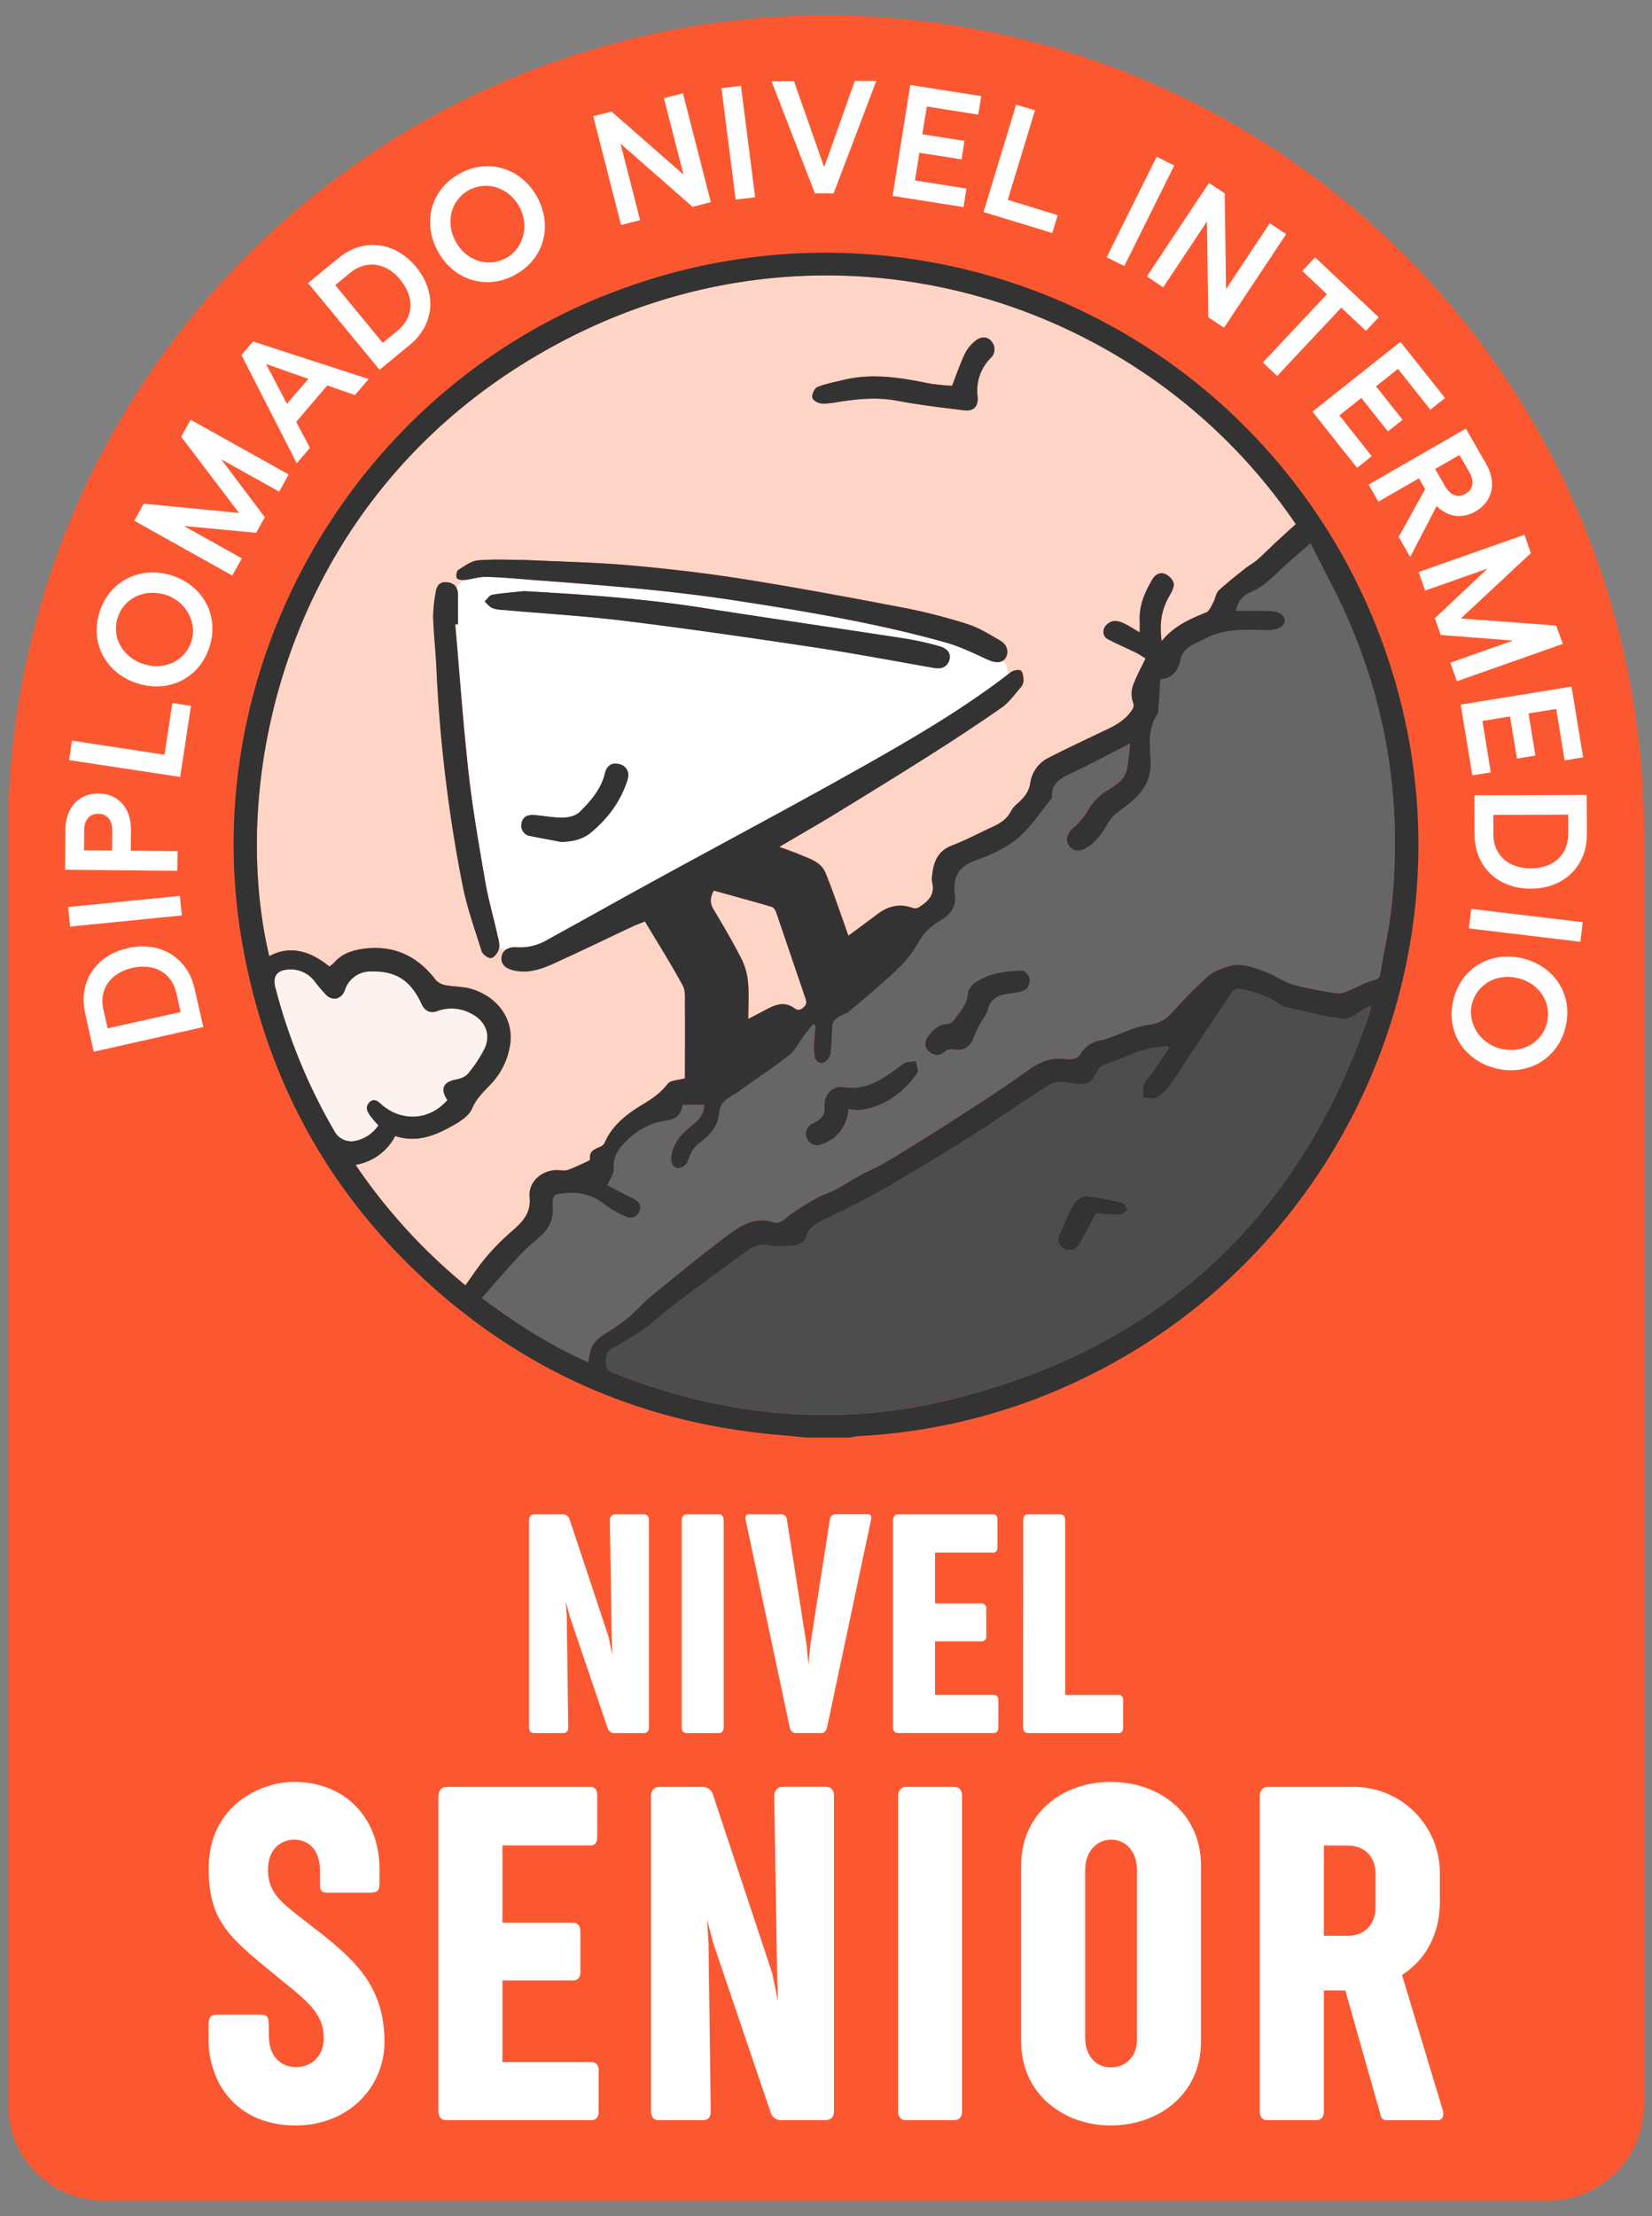 <svg xmlns="http://www.w3.org/2000/svg" viewBox="0 0 698.73 937.19"><rect x="0" y="0" width="698.73" height="937.19" fill="#808080" stroke="none"/><defs><style>.cls-1{fill:#fb5831;}.cls-2{fill:#fff;}.cls-3{fill:#fdd4c6;}.cls-4{fill:#666;}.cls-5{fill:#4d4d4d;}.cls-6{fill:#fcf3f0;}.cls-7{fill:#333;}</style></defs><g id="Curvas"><path class="cls-1" d="M349.36,6.51h0a346,346,0,0,1,346,346V890.09a40.59,40.59,0,0,1-40.59,40.59H44A40.59,40.59,0,0,1,3.4,890.09V352.48A346,346,0,0,1,349.36,6.51Z"/><path class="cls-2" d="M54.1,400.94C68,397.82,79.4,405.19,82.28,418L86,434.34,39.63,444.77,36,428.42C33.07,415.62,40.2,404.07,54.1,400.94ZM56,409.31c-9.27,2.09-14.19,9.07-12.28,17.57l1.81,8L76.41,428l-1.81-8C72.69,411.43,65.25,407.22,56,409.31Z"/><path class="cls-2" d="M28.82,383.58l47.26-4.71.83,8.27-47.26,4.71Z"/><path class="cls-2" d="M41.69,335.56c8.71.08,13.79,6.66,13.71,15.37l-.08,8.84,19.79.17L75,368.26l-47.49-.44.16-17.15C27.78,342,33,335.48,41.69,335.56Zm-.08,8.58c-4,0-6,2.85-6,7l-.08,8.44,11.88.11.07-8.44C47.52,347.09,45.57,344.18,41.61,344.14Z"/><path class="cls-2" d="M80.77,298.51l-4.56,30.06-47-7.13,1.25-8.21,39.13,5.94,3.31-21.85Z"/><path class="cls-2" d="M58.11,289c-13-4.13-20.31-16.68-16-30.2s17.67-19.52,30.5-15.45c13,4.13,20.31,16.69,16,30.21S71.13,293.14,58.11,289ZM70,251.54c-8.74-2.78-17.59,1.34-20.24,9.7s2.21,16.83,11,19.6,17.56-1.28,20.24-9.71C83.4,263.4,78.86,254.35,70,251.54Z"/><path class="cls-2" d="M60.8,213l40.13,3.91.07-.12L76.63,184.7l4-7.2,41.46,23.16-4,7.26L93.82,194.37l-.07.12L112,218.74l-3.67,6.57-30.22-2.84-.07.12,24.24,13.54-4.05,7.26L56.78,220.23Z"/><path class="cls-2" d="M138.43,163,125.29,178.4l5.79,11-5.56,6.53-23.39-45.77,4.88-5.73,48.9,15.86-5.78,6.78Zm-8-2.78L112.69,154l-.09.1,8.77,16.67Z"/><path class="cls-2" d="M176,112.9c9.06,11,7.6,24.49-2.53,32.83l-12.94,10.65L130.31,119.7l12.94-10.64C153.38,100.72,166.9,101.9,176,112.9Zm-6.62,5.44c-6-7.33-14.49-8.57-21.21-3l-6.37,5.23L161.87,145l6.36-5.23C175,134.22,175.37,125.68,169.33,118.34Z"/><path class="cls-2" d="M185.19,106.3c-6.56-12-3.16-26.1,9.27-32.91s26.26-1.9,32.73,9.9c6.56,12,3.16,26.09-9.27,32.9S191.75,118.27,185.19,106.3Zm34.48-18.89c-4.41-8-13.65-11.18-21.34-7s-10,13.69-5.62,21.74,13.59,11.2,21.34,7C221.16,105.24,224.14,95.56,219.67,87.41Z"/><path class="cls-2" d="M300.64,85.48l-7.73,2L262.62,60.89l-.13,0,8.25,32.2-8.06,2.06-11.77-46,7.73-2,30.29,26.56.13,0-8.25-32.2,8.05-2.06Z"/><path class="cls-2" d="M313.39,36.29l6,47.12-8.24,1-6-47.12Z"/><path class="cls-2" d="M335.82,34.33l12.72,36.23h.13l12.88-36.32,9.1,0L352.59,81.76l-7.91,0L326.32,34.36Z"/><path class="cls-2" d="M390.09,56.78l17.85,2.81-1.23,7.81-17.85-2.8L387,76.33l21.76,3.42-1.23,7.82-30-4.72L385,35.94l30,4.71-1.23,7.82-21.76-3.42Z"/><path class="cls-2" d="M445.07,98.53,416,89.68,429.8,44.25l7.95,2.42L426.24,84.53,447.38,91Z"/><path class="cls-2" d="M496.67,70,475.53,112.5l-7.45-3.7,21.14-42.53Z"/><path class="cls-2" d="M517.71,138.58l-6.65-4.42-.56-40.28-.11-.07L492,121.5l-6.92-4.6,26.28-39.56L518,81.76l.56,40.28.11.07,18.4-27.69L544,99Z"/><path class="cls-2" d="M561.25,124.42l-10.43-9.8,5.42-5.77,26.91,25.3-5.42,5.76-10.43-9.8L540.2,159l-6.06-5.69Z"/><path class="cls-2" d="M582,163.37l11.24,14.16-6.2,4.92L575.79,168.3l-9.29,7.38,13.69,17.25L574,197.85l-18.87-23.76,37.19-29.53,18.87,23.76-6.2,4.93L591.29,156Z"/><path class="cls-2" d="M591.59,227.08l11.19-20.22-2.63-4.57L583,212.16l-4.15-7.2L620,181.26l8.56,14.87c4.34,7.54,3.14,15.77-4.41,20.11-6,3.46-12,2.22-16.5-2.22l-11.2,21.52ZM607,198.34l4.21,7.32c2.07,3.6,5.24,5.13,8.67,3.15s3.69-5.48,1.62-9.08l-4.21-7.31Z"/><path class="cls-2" d="M647.48,233.92,618,261.44l0,.12,40.21,3L661,272.3l-44.79,15.79-2.76-7.84L639.65,271l0-.13-30.27-2.33-2.5-7.09,22.1-20.81,0-.12-26.19,9.23L600,241.93l44.79-15.79Z"/><path class="cls-2" d="M646.5,301.69l2.91,17.83-7.81,1.28L638.69,303,627,304.88l3.55,21.74-7.81,1.27L617.82,298l46.87-7.65,4.89,29.94-7.81,1.28-3.55-21.74Z"/><path class="cls-2" d="M647.52,375.82c-14.24.05-23.78-9.61-23.82-22.74l-.06-16.75,47.49-.17.06,16.76C671.23,366,661.77,375.77,647.52,375.82Zm0-8.58c9.5,0,15.81-5.79,15.78-14.5l0-8.24-31.66.11,0,8.24C631.64,361.56,638,367.28,647.49,367.24Z"/><path class="cls-2" d="M668.43,398.28l-47.15-5.66,1-8.25L669.42,390Z"/><path class="cls-2" d="M644.3,405.36c13.23,3.34,21.27,15.43,17.81,29.18s-16.47,20.54-29.52,17.25c-13.24-3.33-21.28-15.43-17.81-29.18S631.06,402,644.3,405.36Zm-9.61,38.12c8.89,2.24,17.47-2.4,19.61-10.9s-3.21-16.66-12.1-18.9-17.46,2.33-19.62,10.9C620.6,432.44,625.67,441.21,634.69,443.48Z"/><path class="cls-3" d="M216,521.13c4.61-4.06,8.83-7.75,8.13-15-.61-6.38,5.06-11.34,11.52-11.37,1.55,0,3.24.4,4.63-.08,3.12-1.09,6.09-2.6,9.1-4,.21-.1.33-.65.3-1-.29-3,1.91-3.73,4-4.67a4.06,4.06,0,0,0,2.11-1.63c3.19-7.71,9.82-12.6,16.3-16.48,4.19-2.5,7.53-4.92,10.48-8.68,1.15-1.47,4.24-1.43,7.24-2.3,0-10.22,0-20.71,0-31.2,0-2.72.3-5.87-.91-8.07-5-9.15-10.58-18-16-27.06-2,.83-3.61,1.37-5.11,2.07-11.34,5.32-22.6,10.81-34,15.95-5.24,2.36-10.8,4.11-16.68,2.59-2.8-.73-5.35-2.33-4.82-5.69s3.74-4.18,6.34-4a22.48,22.48,0,0,0,13-3.16c15.05-8.27,30-16.68,45.07-24.92,31.55-17.29,63.37-34.11,94.64-51.91,19.34-11,38.49-22.51,56.15-36.22,1.09-.84,3.51-1.39,4.32-.77,1,.74,1.13,2.86,1.17,4.4a4.82,4.82,0,0,1-1.31,2.87c-2.5,2.86-4.75,6.14-7.79,8.27C414,306,404.06,312.5,394,318.89c-13.49,8.57-27.1,16.93-40.73,25.27-7.58,4.63-15.31,9-23.63,13.95,3.49,1.28,6.1,2.11,8.59,3.2,4.21,1.85,9,3,11,7.87,1.35,3.29,2.6,6.63,3.81,10,2,5.45,3.88,10.93,5.84,16.48,4.24-3.13,8.35-6.15,12.43-9.22,4.4-3.3,9.14-4.46,14.48-2.6a3.51,3.51,0,0,0,2.59,0c3.9-2.47,7.33-5.28,5.93-10.76a8.58,8.58,0,0,1,0-2.86c.56-5.75,2.37-10.46,8.49-12.77,5.54-2.09,10.8-4.94,16.2-7.41,3.58-1.63,6.91-3.43,8.76-7.23a12.67,12.67,0,0,1,3.06-3.42c2.47-2.29,4.39-4.63,5-8.29a14,14,0,0,1,7.35-10.48c7.18-3.72,14.51-7.14,21.81-10.63,4.82-2.31,9.79-4.33,13.18-8.83,1-1.39,1.81-2.27,1.1-4.31a10.79,10.79,0,0,1-.14-6.6c1.37-3.94,3.46-7.63,5.45-11.85-1.3-.79-2.72-1.79-4.25-2.54-3.82-1.89-7.75-3.55-11.53-5.52-2.6-1.35-2.66-4.44-.47-6.4,2.42-2.16,4.92-1.39,7.33-.25,2.09,1,4,2.3,6.43,3.71,0-2.06.05-3.58,0-5.1-.24-6.45,2.22-12,5.43-17.41,1.39-2.32,3.61-3.09,5.8-2,1.45.76,3.18,2.69,3.2,4.12,0,1.93-1.33,4-2.34,5.82-2.92,5.4-3.77,11.06-2.79,18.25,5.42-6.62,12.09-9.37,18.83-12.13,1.36-.55,2.17-2.68,3-4.2s1.08-3.89,2.33-5.08c3.49-3.31,7.34-6.25,11.11-9.26,1.66-1.33,3.59-2.33,5.19-3.73,2.84-2.49,5.5-5.2,8.27-7.78s5.36-4.89,8-7.29c-65.31-96.53-197.64-137.13-311.23-76.8C122.29,205.7,95.66,327.49,113.88,404.37c8.66-4.75,17.25-2.28,25.44,4.35a11.79,11.79,0,0,0,1.88-1.5c3.58-4.24,8.68-5.6,13.67-6.13,12.27-1.29,22,3.53,29.47,13.37a7.45,7.45,0,0,0,4.3,2.19c3.49.68,7.19.5,10.56,1.5,11,3.24,17.82,12.31,16.67,22.84a30.84,30.84,0,0,1-8.56,17.76c-2.94,3.11-5.92,5.88-7.73,10.18-1.37,3.24-5.53,5.7-9,7.59-7.16,4-14.76,6.78-23.46,3.89a23,23,0,0,1-16.78,12.19,241,241,0,0,0,46.54,50.88c3-4.15,5.66-8.24,8.79-11.92A99.94,99.94,0,0,1,216,521.13Zm49.49-191.47c-2.8,9-8.2,16.28-15.33,22.29-3.65,3.08-8,4-12.86,4.1-4.29-.82-8.6-1.6-12.89-2.47a4.4,4.4,0,0,1-3.82-5.19c.34-2.87,2.58-3.92,5.21-3.73,4.14.29,8.27,1.19,12.39,1.11,2.43,0,5.48-.85,7.1-2.46,4.6-4.61,9-9.54,10.57-16.24.81-3.45,3.16-4.78,6.31-3.88C265,324,266.42,326.58,265.46,329.66Zm136-50.23c-1.12,2.91-3.57,3.54-6.47,3-16.8-2.93-33.56-6.13-50.42-8.67-26.55-4-53.12-7.86-79.76-11.15-17.27-2.14-34.68-3.15-52-4.69a14,14,0,0,1-4.55-.8c-1.25-.57-2.19-1.84-3.27-2.8,1.06-1,2-2.61,3.2-2.82,4.44-.77,9-1.08,13.44-1.56,25.34,1.4,50.55,3.14,75.59,7.07,28.53,4.47,57.11,8.61,85.65,13a124.75,124.75,0,0,1,14.64,3.28C401,274.31,402.48,276.78,401.46,279.43Zm-55.8-115.72c3.45-1.42,7.23-2.08,10.9-3,12.27-3,24.33-1,36.39,1.45a95.2,95.2,0,0,0,9.68,1c1.76-4.48,3.34-9.2,5.48-13.66a16.15,16.15,0,0,1,4.76-5.64c2.15-1.62,4.95-1.65,6.66.79a5,5,0,0,1-.58,6.76,19.61,19.61,0,0,0-5.49,16.18c.42,4.11-1.52,6.43-5.68,5.91-9.52-1.19-19.08-2.29-28.49-4.08-7.67-1.46-15.14-.87-22.69.22-2.94.43-5.89,1.13-8.81,1-1.52-.05-3.94-1.32-4.24-2.48S344.45,164.21,345.66,163.71ZM193.82,241.07c2.63-1.68,5.47-3.84,8.38-4.09,6.87-.59,13.82-.19,19.54-.19,15.74.77,30.33,1,44.82,2.31,16.16,1.43,32.31,3.31,48.32,5.86,22.62,3.6,45.15,7.81,67.65,12.13a233.61,233.61,0,0,1,26.69,6.84c4.92,1.57,9.47,4.44,14,7.08,3,1.74,3.61,5.08,2,7.38-1.46,2.08-4.28,2-7.41.58-5.83-2.65-11.66-5.55-17.79-7.27-29.47-8.27-59.61-13.26-89.82-17.89-28.71-4.4-57.63-6.5-86.54-8.7-6.07-.46-12.13-1.05-18.21-1.16-2.91,0-5.83,1-8.77,1.29-1.15.12-3-.07-3.4-.78S193.12,241.51,193.82,241.07Zm17.25,160.12c-.34,1.57-1.92,3.7-3.27,4-1.16.23-3.62-1.56-4.05-2.92-3-9.52-6.39-19-8.24-28.8a622.54,622.54,0,0,1-10.89-90.81c-.3-7.25-1.17-14.47-1.38-21.72a61.55,61.55,0,0,1,1.12-10.61c.42-2.85,1.91-4.53,5.15-4s4.27,2.57,4.23,5.57c-.05,4,0,8.1,0,12.15l-1.16.06c1.84,21,3.31,42.06,5.65,63,1.7,15.26,4.35,30.43,7,45.58,1.3,7.61,3.48,15.06,5.18,22.6C210.81,397.2,211.48,399.34,211.07,401.19Z"/><path class="cls-4" d="M554.26,229.69c-4.68,4.12-8.41,7.25-12,10.56-4.08,3.79-7.8,7.86-13.2,10.12a9.69,9.69,0,0,0-6.29,7.9c5,0,9.64-.09,14.27.05a10,10,0,0,1,4.38,1.1,3.24,3.24,0,0,1,0,5.9,11.72,11.72,0,0,1-5.42,1.14c-9.07-.25-18.11-.79-26.55,3.67-4.06,2.15-8.91,3.35-10.14,8.67-1.05,4.52-3.05,8-8.57,8.42-.28,4.24-.53,8.33-.82,12.41a5,5,0,0,1-.41,2.44c-4.18,6-3.26,13-2.91,19.45.57,10.61-5.69,16-13,21.28a15.21,15.21,0,0,0-4.41,4.34c-2.61,4.46-5.26,8.78-9.9,11.48-3,1.75-5.76,1.33-7.43-1.32-1.42-2.26-.36-5.09,1.94-7.17a28.77,28.77,0,0,0,6.12-7.16,23.29,23.29,0,0,1,8.8-9c3.36-2.05,7-4.39,7.91-8.69.71-3.32.86-6.76,1.35-10.94-8.27,4.23-16,8.37-23.88,12.15-4.81,2.3-9.74,4.15-9.17,10.85-4.71,5.74-8.76,12.27-14.34,17-4.93,4.19-11.31,7.12-17.52,9.28-7.48,2.6-10.18,7-9.21,14.61.63,4.92-1.72,8.55-6.17,11.09a22.2,22.2,0,0,0-9,8.78,49,49,0,0,1-9.15,11.72c-6.55,6.27-13.56,12.05-20.48,17.9-1.31,1.1-3.22,1.45-4.66,2.44-1,.67-2.18,1.79-2.29,2.82-.46,4.14-.32,8.35-.87,12.48a5.44,5.44,0,0,1-2.75,3.8c-2,.72-3.71-.49-4-2.86a25.52,25.52,0,0,1-.27-4.18c.13-2.89.42-5.76.65-8.64l-1-.5c-1.28,1.59-2.6,3.14-3.82,4.77-2.11,2.81-3.67,6.27-6.32,8.36-6.81,5.38-14.16,10.06-21.16,15.21-3.3,2.43-8,3.69-8.37,9s-3.54,9.18-7.67,12.33a13.36,13.36,0,0,0-5.48,8,5.2,5.2,0,0,1-3.46,3.11c-2.56.52-4.14-1.8-3.68-5.07.71-5,3.64-8.69,7.41-11.81,3-2.52,6.48-4.78,6.46-9.8h-9.24c-.2,4.23-3,6.15-6.86,6.71a28,28,0,0,0-14.61,6.6c-4.07,3.55-8,7.4-7.51,13.82.16,2-1.58,4.14-2.73,6.89,3.45,1.77,7.41,3.82,11.39,5.85,2.26,1.15,3.15,3,2.14,5.28a4,4,0,0,1-5.72,2.07,40.59,40.59,0,0,1-8.68-4.89,21.73,21.73,0,0,0-16.19-5c-5.69.47-6.31.48-6,6.16a14.38,14.38,0,0,1-5.11,12c-2.91,2.63-6,5.09-8.67,7.95-5.49,5.91-10.74,12-16.22,18.24,13.12,9.77,28.12,19.81,45,27.17.9-6.55,1.63-8.47,7.19-12.11a99.61,99.61,0,0,0,9.36-6.46c3.47-2.87,6.41-6.39,9.9-9.23,10.78-8.79,21.54-17.61,32.66-26,5.48-4.12,11.49-7.83,19.13-5.4,2,.62,3.68-.32,5.57-1.91,4-3.33,8.6-5.87,13.1-8.49,2.31-1.34,5-2,7.38-3.26,3.65-2,7.12-4.26,10.77-6.24s7.36-3.41,10.8-5.5q14.82-9,29.42-18.34c10.2-6.57,20.45-13.09,30.24-20.22,4.91-3.57,9.72-5.8,15.77-5.08a11.25,11.25,0,0,0,3.57,0c1-.21,2.4-.64,2.84-1.42a12.8,12.8,0,0,1,9.63-6.6,31.69,31.69,0,0,0,5-1.7c4.8-1.65,9.51-4,14.45-4.7,4.12-.55,7.05-1.84,9.79-4.84a212.41,212.41,0,0,1,15.4-15.64c2.34-2.1,5.71-3.31,8.81-4.27,5.44-1.7,10.61.51,15.59,2.3,4.11,1.48,7.77,4.3,11.92,5.48a148.24,148.24,0,0,0,18.64,3.63c1.6.24,3.46-.67,5.09-1.33,3.28-1.31,6.38-3.19,9.76-4.09,1.91-.52,2.9-1,3.23-2.94,1.59-9.65,3.8-19.22,4.82-28.92,4.4-41.79-1.57-82.13-18.35-120.69C565.6,251.33,559.89,241,554.26,229.69ZM387.92,454c-6.07,8.36-13.91,14.22-24.5,15.51A21.5,21.5,0,0,1,359,469c-1,8.06-5.15,13-11.87,15a4.35,4.35,0,0,1-5.62-2.36,4.54,4.54,0,0,1,1.45-6.06c.65-.5,1.48-.76,2.19-1.2,2.32-1.44,3.92-3,3.63-6.28-.43-4.85,3.26-9.18,8-8.41,10.77,1.75,17.88-4.53,25.58-10,1.27-.9,3.36-.63,5.07-.9C387.61,450.56,388.67,452.92,387.92,454ZM434,418.26c-1.57,1.16-3.88,1.56-5.93,1.78-4.84.53-9,1.49-10.41,7.21-.54,2.22-2.33,4.12-3.42,6.23a45.92,45.92,0,0,0-2.74,6,6.75,6.75,0,0,1-7.65,4.4c-1.73-.3-3-.31-4.44,1a4.71,4.71,0,0,1-6.53-.18c-2.07-1.84-2-4.31-.38-6.42,2-2.68,4.3-5.08,8.09-5.24a3.91,3.91,0,0,0,2.6-1.39c2.66-3.56,5.81-6.8,6.18-11.72.12-1.58,1.68-3.49,3.11-4.45,5.82-3.91,12.55-4.85,20.48-5,.51.62,2.16,1.78,2.44,3.21S435.1,417.48,434,418.26Z"/><path class="cls-5" d="M566.15,430.6c-1.78-.52-3.72-.48-5.55-.88-6-1.31-11.91-2.71-17.85-4.09a1.66,1.66,0,0,1-.62-.35c-5-3.86-10.89-5.69-17-7-2-.43-3.08-.14-4.16,1.5-6.17,9.33-12.42,18.62-18.61,27.94-2.44,3.67-4.66,7.5-7.29,11a18.52,18.52,0,0,1-5.65,5.34c-1.57.83-3.94.15-5.95.14.07-1.89-.19-3.88.31-5.65.4-1.39,1.79-2.49,2.68-3.76,2.71-3.88,5.38-7.79,8.08-11.69l-.54-.77c-3.6.57-7.33.72-10.77,1.8-5.06,1.57-9.85,4-14.9,5.65a6.64,6.64,0,0,0-4.42,3.57c-2.73,5.32-4.37,5.73-10.33,4.72-3-.51-7-.95-9.31.49-11,6.67-21.38,14.21-32.22,21.07-12.17,7.71-24.54,15.11-36.94,22.44-5.71,3.38-11.69,6.31-17.6,9.36-3.22,1.67-6.58,3.1-9.8,4.78-2.91,1.52-5.7,3-6.67,6.8-.39,1.55-2.92,3.32-4.69,3.58a34.14,34.14,0,0,1-11.05,0,10.58,10.58,0,0,0-8.42,1.8Q300.78,539.94,285,551.82c-4.19,3.13-8,6.83-12.2,9.87a107.13,107.13,0,0,1-13.31,8.17c-2.94,1.51-3.31,3.53-3.23,6.37s1.73,3.75,4,4.65c46.2,18.16,93.79,22.77,141.94,10.94,88.53-21.76,147.43-76.62,176.9-163,.39-1.14.67-2.31,1-3.46a11.4,11.4,0,0,0-4.17,2C572.94,429.23,570.22,431.8,566.15,430.6Zm-92.44,83.07c-3.52.07-7.06-.35-10.07-.55-2.59,4.77-4.71,9-7.12,13a4.64,4.64,0,0,1-7,1.57c-2.21-1.6-2.35-3.78-1.14-6.26,2-4.13,3.53-8.54,5.88-12.45,1-1.61,3.65-3.27,5.42-3.13a94,94,0,0,1,14.91,2.77c1,.25,1.69,1.93,2.53,3C476,512.32,474.85,513.64,473.71,513.67Z"/><path class="cls-3" d="M324.85,426.55c3.53-1.85,7.14-2.91,10.79-.43,1.42,1,2.38,1.45,4,.14s1.6-2.55,1-4.31c-4.14-12-8.18-24.11-12.32-36.15-.31-.88-1-2.05-1.79-2.27-8.2-2.41-16.44-4.65-24.59-6.92-1.74,3.12-1.64,5.5,0,8.17,4.15,6.94,8.26,13.92,11.91,21.13a27.32,27.32,0,0,1,2.58,9.89c.43,4.91.11,9.89.11,15.12Z"/><path class="cls-6" d="M160.06,475.91c-.93-1-1.69-1.79-2.34-2.63-1.61-2.08-3.83-4.51-1.62-6.94,2.43-2.66,4.46.24,6.33,1.66,8.64,6.54,19.67,5.42,26.8-2.8-3.15-4.66-1.78-7.68,3.69-8.69,1.77-.33,3.91-1.11,5-2.42a56.1,56.1,0,0,0,7-10.57c2.84-5.88.45-11.71-5.27-14.7a17.52,17.52,0,0,0-14.8-1.23c-3,1.1-5.31-.29-6.48-2.87-4.57-10.09-10.82-14.22-21.62-13.91a11.33,11.33,0,0,0-10.9,7.9c-1.34,3.73-5,4.79-7.88,2.06a69.31,69.31,0,0,1-5.06-6,12.71,12.71,0,0,0-11.72-4.7c-4.27.49-5.87,3.11-4.82,7.2a239.76,239.76,0,0,0,25,61,8.11,8.11,0,0,0,8.93,4.2A15.73,15.73,0,0,0,160.06,475.91Z"/><path class="cls-2" d="M212.67,401.3l1.14.42a6.87,6.87,0,0,1,4.76-1.17,22.48,22.48,0,0,0,13-3.16c15.05-8.27,30-16.68,45.07-24.92,31.55-17.29,63.37-34.11,94.64-51.91,18.95-10.79,37.7-22,55.07-35.39v0a9.82,9.82,0,0,0-.06-1.09,1.8,1.8,0,0,0,0-.22l-.09-.49c-.08-.37-.18-.73-.29-1.08-.06-.18-.12-.36-.19-.54s0-.11-.07-.17l0-.06a7.21,7.21,0,0,0-.52-.94c-.08-.13-.17-.25-.26-.37l-.17-.19-.34-.33-.06,0c.05.05,0,.05-.13-.11l-.06,0c-1.57.9-3.81.61-6.24-.5-5.83-2.65-11.66-5.55-17.79-7.27-29.47-8.27-59.61-13.26-89.82-17.89-28.71-4.4-57.63-6.5-86.54-8.7-6.07-.46-12.13-1.05-18.21-1.16-2.91,0-5.83,1-8.77,1.29a5,5,0,0,1-.56,0c-.12.08-.25.15-.37.24l-.24.18,0,0-.46.4c-.31.29-.61.6-.9.92-.14.16-.29.33-.42.51s-.27.32-.09.1,0,.06-.07.11c-.16.23-.3.48-.44.72a6.8,6.8,0,0,1,.66,3.36c-.05,4,0,8.1,0,12.15l-1.16.06c1.84,21,3.31,42.06,5.65,63,1.7,15.26,4.35,30.43,7,45.58,1.3,7.61,3.48,15.06,5.18,22.6.41,1.8,1,3.75.78,5.48Zm52.79-71.64c-2.8,9-8.2,16.28-15.33,22.29-3.65,3.08-8,4-12.86,4.1-4.29-.82-8.6-1.6-12.89-2.47a4.4,4.4,0,0,1-3.82-5.19c.34-2.87,2.58-3.92,5.21-3.73,4.14.29,8.27,1.19,12.39,1.11,2.43,0,5.48-.85,7.1-2.46,4.6-4.61,9-9.54,10.57-16.24.81-3.45,3.16-4.78,6.31-3.88C265,324,266.42,326.58,265.46,329.66Zm-57.23-72.51c-1.25-.57-2.19-1.84-3.27-2.8,1.06-1,2-2.61,3.2-2.82,4.44-.77,9-1.08,13.44-1.56,25.34,1.4,50.55,3.14,75.59,7.07,28.53,4.47,57.11,8.61,85.65,13a124.75,124.75,0,0,1,14.64,3.28c3.51,1,5,3.45,4,6.1-1.12,2.91-3.57,3.54-6.47,3-16.8-2.93-33.56-6.13-50.42-8.67-26.55-4-53.12-7.86-79.76-11.15-17.27-2.14-34.68-3.15-52-4.69A14,14,0,0,1,208.23,257.15Z"/><path class="cls-7" d="M371.6,107.88A250.2,250.2,0,0,0,263.51,122C151.16,162.31,82,280.68,102.35,398.28c10,57.65,36.49,106.44,80.09,145.49,41,36.75,89.26,57.55,144.13,62.79,5,.48,9.95.92,14.92,1.38h17.92a33.93,33.93,0,0,1,3.85-.63,246.75,246.75,0,0,0,98.21-26C565.67,529.35,620.54,411,592.76,298.17,567,193.65,478.6,117.5,371.6,107.88ZM141.38,478.28a239.76,239.76,0,0,1-25-61c-1-4.09.55-6.71,4.82-7.2a12.71,12.71,0,0,1,11.72,4.7,69.31,69.31,0,0,0,5.06,6c2.88,2.73,6.54,1.67,7.88-2.06a11.33,11.33,0,0,1,10.9-7.9c10.8-.31,17,3.82,21.62,13.91,1.17,2.58,3.46,4,6.48,2.87a17.52,17.52,0,0,1,14.8,1.23c5.72,3,8.11,8.82,5.27,14.7a56.1,56.1,0,0,1-7,10.57c-1.06,1.31-3.2,2.09-5,2.42-5.47,1-6.84,4-3.69,8.69-7.13,8.22-18.16,9.34-26.8,2.8-1.87-1.42-3.9-4.32-6.33-1.66-2.21,2.43,0,4.86,1.62,6.94.65.84,1.41,1.6,2.34,2.63a15.73,15.73,0,0,1-9.75,6.57A8.11,8.11,0,0,1,141.38,478.28Zm9,14.32a23,23,0,0,0,16.78-12.19c8.7,2.89,16.3.07,23.46-3.89,3.42-1.89,7.58-4.35,9-7.59,1.81-4.3,4.79-7.07,7.73-10.18A30.84,30.84,0,0,0,215.87,441c1.15-10.53-5.67-19.6-16.67-22.84-3.37-1-7.07-.82-10.56-1.5a7.45,7.45,0,0,1-4.3-2.19c-7.44-9.84-17.2-14.66-29.47-13.37-5,.53-10.09,1.89-13.67,6.13a11.79,11.79,0,0,1-1.88,1.5c-8.19-6.63-16.78-9.1-25.44-4.35-18.22-76.88,8.41-198.67,122.94-259.5,113.59-60.33,245.92-19.73,311.23,76.8-2.63,2.4-5.33,4.82-8,7.29s-5.43,5.29-8.27,7.78c-1.6,1.4-3.53,2.4-5.19,3.73-3.77,3-7.62,5.95-11.11,9.26-1.25,1.19-1.44,3.44-2.33,5.08s-1.64,3.65-3,4.2c-6.74,2.76-13.41,5.51-18.83,12.13-1-7.19-.13-12.85,2.79-18.25,1-1.85,2.36-3.89,2.34-5.82,0-1.43-1.75-3.36-3.2-4.12-2.19-1.14-4.41-.37-5.8,2-3.21,5.37-5.67,11-5.43,17.41.05,1.52,0,3,0,5.1-2.41-1.41-4.34-2.73-6.43-3.71-2.41-1.14-4.91-1.91-7.33.25-2.19,2-2.13,5.05.47,6.4,3.78,2,7.71,3.63,11.53,5.52,1.53.75,3,1.75,4.25,2.54-2,4.22-4.08,7.91-5.45,11.85a10.79,10.79,0,0,0,.14,6.6c.71,2-.06,2.92-1.1,4.31-3.39,4.5-8.36,6.52-13.18,8.83-7.3,3.49-14.63,6.91-21.81,10.63a14,14,0,0,0-7.35,10.48c-.57,3.66-2.49,6-5,8.29a12.67,12.67,0,0,0-3.06,3.42c-1.85,3.8-5.18,5.6-8.76,7.23-5.4,2.47-10.66,5.32-16.2,7.41-6.12,2.31-7.93,7-8.49,12.77a8.58,8.58,0,0,0,0,2.86c1.4,5.48-2,8.29-5.93,10.76a3.51,3.51,0,0,1-2.59,0c-5.34-1.86-10.08-.7-14.48,2.6-4.08,3.07-8.19,6.09-12.43,9.22-2-5.55-3.87-11-5.84-16.48-1.21-3.35-2.46-6.69-3.81-10-2-4.88-6.79-6-11-7.87-2.49-1.09-5.1-1.92-8.59-3.2,8.32-4.91,16.05-9.32,23.63-13.95,13.63-8.34,27.24-16.7,40.73-25.27,10.07-6.39,20-12.94,29.8-19.78,3-2.13,5.29-5.41,7.79-8.27a4.82,4.82,0,0,0,1.31-2.87c0-1.54-.2-3.66-1.17-4.4-.81-.62-3.23-.07-4.32.77-17.66,13.71-36.81,25.21-56.15,36.22-31.27,17.8-63.09,34.62-94.64,51.91-15.06,8.24-30,16.65-45.07,24.92a22.48,22.48,0,0,1-13,3.16c-2.6-.21-5.81.62-6.34,4s2,5,4.82,5.69c5.88,1.52,11.44-.23,16.68-2.59,11.41-5.14,22.67-10.63,34-15.95,1.5-.7,3.07-1.24,5.11-2.07,5.41,9,11,17.91,16,27.06,1.21,2.2.89,5.35.91,8.07.09,10.49,0,21,0,31.2-3,.87-6.09.83-7.24,2.3-2.95,3.76-6.29,6.18-10.48,8.68-6.48,3.88-13.11,8.77-16.3,16.48a4.06,4.06,0,0,1-2.11,1.63c-2.1.94-4.3,1.69-4,4.67,0,.33-.09.88-.3,1-3,1.4-6,2.91-9.1,4-1.39.48-3.08.08-4.63.08-6.46,0-12.13,5-11.52,11.37.7,7.26-3.52,11-8.13,15a99.94,99.94,0,0,0-10.25,10.43c-3.13,3.68-5.77,7.77-8.79,11.92A241,241,0,0,1,150.39,492.6Zm166-76.8a27.32,27.32,0,0,0-2.58-9.89c-3.65-7.21-7.76-14.19-11.91-21.13-1.6-2.67-1.7-5,0-8.17,8.15,2.27,16.39,4.51,24.59,6.92.76.22,1.48,1.39,1.79,2.27,4.14,12,8.18,24.11,12.32,36.15.61,1.76.69,3-1,4.31s-2.59.82-4-.14c-3.65-2.48-7.26-1.42-10.79.43l-8.35,4.37C316.5,425.69,316.82,420.71,316.39,415.8ZM579.1,428.86c-29.47,86.34-88.37,141.2-176.9,163-48.15,11.83-95.74,7.22-141.94-10.94-2.29-.9-3.94-1.8-4-4.65s.29-4.86,3.23-6.37a107.13,107.13,0,0,0,13.31-8.17c4.25-3,8-6.74,12.2-9.87Q300.8,540,316.86,528.43a10.58,10.58,0,0,1,8.42-1.8,34.14,34.14,0,0,0,11.05,0c1.77-.26,4.3-2,4.69-3.58,1-3.82,3.76-5.28,6.67-6.8,3.22-1.68,6.58-3.11,9.8-4.78,5.91-3.05,11.89-6,17.6-9.36,12.4-7.33,24.77-14.73,36.94-22.44,10.84-6.86,21.26-14.4,32.22-21.07,2.35-1.44,6.27-1,9.31-.49,6,1,7.6.6,10.33-4.72a6.64,6.64,0,0,1,4.42-3.57c5.05-1.62,9.84-4.08,14.9-5.65,3.44-1.08,7.17-1.23,10.77-1.8l.54.77c-2.7,3.9-5.37,7.81-8.08,11.69-.89,1.27-2.28,2.37-2.68,3.76-.5,1.77-.24,3.76-.31,5.65,2,0,4.38.69,5.95-.14a18.52,18.52,0,0,0,5.65-5.34c2.63-3.54,4.85-7.37,7.29-11,6.19-9.32,12.44-18.61,18.61-27.94,1.08-1.64,2.15-1.93,4.16-1.5,6.13,1.3,12,3.13,17,7a1.66,1.66,0,0,0,.62.35c5.94,1.38,11.89,2.78,17.85,4.09,1.83.4,3.77.36,5.55.88,4.07,1.2,6.79-1.37,9.78-3.23a11.4,11.4,0,0,1,4.17-2C579.77,426.55,579.49,427.72,579.1,428.86Zm9.54-46.07c-1,9.7-3.23,19.27-4.82,28.92-.33,2-1.32,2.42-3.23,2.94-3.38.9-6.48,2.78-9.76,4.09-1.63.66-3.49,1.57-5.09,1.33a148.24,148.24,0,0,1-18.64-3.63c-4.15-1.18-7.81-4-11.92-5.48-5-1.79-10.15-4-15.59-2.3-3.1,1-6.47,2.17-8.81,4.27a212.41,212.41,0,0,0-15.4,15.64c-2.74,3-5.67,4.29-9.79,4.84-4.94.66-9.65,3-14.45,4.7a31.69,31.69,0,0,1-5,1.7,12.8,12.8,0,0,0-9.63,6.6c-.44.78-1.82,1.21-2.84,1.42a11.25,11.25,0,0,1-3.57,0c-6.05-.72-10.86,1.51-15.77,5.08-9.79,7.13-20,13.65-30.24,20.22q-14.56,9.39-29.42,18.34c-3.44,2.09-7.25,3.57-10.8,5.5s-7.12,4.29-10.77,6.24c-2.37,1.27-5.07,1.92-7.38,3.26-4.5,2.62-9.15,5.16-13.1,8.49-1.89,1.59-3.6,2.53-5.57,1.91-7.64-2.43-13.65,1.28-19.13,5.4-11.12,8.35-21.88,17.17-32.66,26-3.49,2.84-6.43,6.36-9.9,9.23a99.61,99.61,0,0,1-9.36,6.46c-5.56,3.64-6.29,5.56-7.19,12.11-16.9-7.36-31.9-17.4-45-27.17,5.48-6.2,10.73-12.33,16.22-18.24,2.66-2.86,5.76-5.32,8.67-7.95a14.38,14.38,0,0,0,5.11-12c-.28-5.68.34-5.69,6-6.16a21.73,21.73,0,0,1,16.19,5,40.59,40.59,0,0,0,8.68,4.89,4,4,0,0,0,5.72-2.07c1-2.26.12-4.13-2.14-5.28-4-2-7.94-4.08-11.39-5.85,1.15-2.75,2.89-4.9,2.73-6.89-.49-6.42,3.44-10.27,7.51-13.82a28,28,0,0,1,14.61-6.6c3.9-.56,6.66-2.48,6.86-6.71h9.24c0,5-3.42,7.28-6.46,9.8-3.77,3.12-6.7,6.81-7.41,11.81-.46,3.27,1.12,5.59,3.68,5.07a5.2,5.2,0,0,0,3.46-3.11,13.36,13.36,0,0,1,5.48-8c4.13-3.15,7.24-6.94,7.67-12.33s5.07-6.53,8.37-9c7-5.15,14.35-9.83,21.16-15.21,2.65-2.09,4.21-5.55,6.32-8.36,1.22-1.63,2.54-3.18,3.82-4.77l1,.5c-.23,2.88-.52,5.75-.65,8.64a25.52,25.52,0,0,0,.27,4.18c.31,2.37,2,3.58,4,2.86a5.44,5.44,0,0,0,2.75-3.8c.55-4.13.41-8.34.87-12.48.11-1,1.31-2.15,2.29-2.82,1.44-1,3.35-1.34,4.66-2.44,6.92-5.85,13.93-11.63,20.48-17.9a49,49,0,0,0,9.15-11.72,22.2,22.2,0,0,1,9-8.78c4.45-2.54,6.8-6.17,6.17-11.09-1-7.63,1.73-12,9.21-14.61,6.21-2.16,12.59-5.09,17.52-9.28,5.58-4.73,9.63-11.26,14.34-17-.57-6.7,4.36-8.55,9.17-10.85,7.89-3.78,15.61-7.92,23.88-12.15-.49,4.18-.64,7.62-1.35,10.94-.92,4.3-4.55,6.64-7.91,8.69a23.29,23.29,0,0,0-8.8,9,28.77,28.77,0,0,1-6.12,7.16c-2.3,2.08-3.36,4.91-1.94,7.17,1.67,2.65,4.4,3.07,7.43,1.32,4.64-2.7,7.29-7,9.9-11.48a15.21,15.21,0,0,1,4.41-4.34c7.33-5.28,13.59-10.67,13-21.28-.35-6.41-1.27-13.45,2.91-19.45a5,5,0,0,0,.41-2.44c.29-4.08.54-8.17.82-12.41,5.52-.45,7.52-3.9,8.57-8.42,1.23-5.32,6.08-6.52,10.14-8.67,8.44-4.46,17.48-3.92,26.55-3.67a11.72,11.72,0,0,0,5.42-1.14,3.24,3.24,0,0,0,0-5.9,10,10,0,0,0-4.38-1.1c-4.63-.14-9.27-.05-14.27-.05a9.69,9.69,0,0,1,6.29-7.9c5.4-2.26,9.12-6.33,13.2-10.12,3.56-3.31,7.29-6.44,12-10.56,5.63,11.31,11.34,21.64,16,32.41C587.07,300.66,593,341,588.64,382.79Z"/><path class="cls-7" d="M196.65,245.24c2.94-.3,5.86-1.34,8.77-1.29,6.08.11,12.14.7,18.21,1.16,28.91,2.2,57.83,4.3,86.54,8.7,30.21,4.63,60.35,9.62,89.82,17.89,6.13,1.72,12,4.62,17.79,7.27,3.13,1.43,6,1.5,7.41-.58,1.62-2.3,1-5.64-2-7.38-4.51-2.64-9.06-5.51-14-7.08a233.61,233.61,0,0,0-26.69-6.84c-22.5-4.32-45-8.53-67.65-12.13-16-2.55-32.16-4.43-48.32-5.86-14.49-1.29-29.08-1.54-44.82-2.31-5.72,0-12.67-.4-19.54.19-2.91.25-5.75,2.41-8.38,4.09-.7.44-1,2.63-.57,3.39S195.5,245.36,196.65,245.24Z"/><path class="cls-7" d="M397.48,273.33a124.75,124.75,0,0,0-14.64-3.28c-28.54-4.4-57.12-8.54-85.65-13-25-3.93-50.25-5.67-75.59-7.07-4.49.48-9,.79-13.44,1.56-1.19.21-2.14,1.84-3.2,2.82,1.08,1,2,2.23,3.27,2.8a14,14,0,0,0,4.55.8c17.35,1.54,34.76,2.55,52,4.69,26.64,3.29,53.21,7.15,79.76,11.15,16.86,2.54,33.62,5.74,50.42,8.67,2.9.51,5.35-.12,6.47-3C402.48,276.78,401,274.31,397.48,273.33Z"/><path class="cls-7" d="M205.18,372.64c-2.61-15.15-5.26-30.32-7-45.58-2.34-21-3.81-42-5.65-63l1.16-.06c0-4.05,0-8.1,0-12.15,0-3-1-5.06-4.23-5.57s-4.73,1.18-5.15,4a61.55,61.55,0,0,0-1.12,10.61c.21,7.25,1.08,14.47,1.38,21.72a622.54,622.54,0,0,0,10.89,90.81c1.85,9.77,5.24,19.28,8.24,28.8.43,1.36,2.89,3.15,4.05,2.92,1.35-.26,2.93-2.39,3.27-4,.41-1.85-.26-4-.71-5.95C208.66,387.7,206.48,380.25,205.18,372.64Z"/><path class="cls-7" d="M347.79,170.68c2.92.09,5.87-.61,8.81-1,7.55-1.09,15-1.68,22.69-.22,9.41,1.79,19,2.89,28.49,4.08,4.16.52,6.1-1.8,5.68-5.91A19.61,19.61,0,0,1,419,151.41a5,5,0,0,0,.58-6.76c-1.71-2.44-4.51-2.41-6.66-.79a16.15,16.15,0,0,0-4.76,5.64c-2.14,4.46-3.72,9.18-5.48,13.66a95.2,95.2,0,0,1-9.68-1c-12.06-2.46-24.12-4.48-36.39-1.45-3.67.9-7.45,1.56-10.9,3-1.21.5-2.44,3.2-2.11,4.49S346.27,170.63,347.79,170.68Z"/><path class="cls-7" d="M262.14,323.19c-3.15-.9-5.5.43-6.31,3.88-1.58,6.7-6,11.63-10.57,16.24-1.62,1.61-4.67,2.41-7.1,2.46-4.12.08-8.25-.82-12.39-1.11-2.63-.19-4.87.86-5.21,3.73a4.4,4.4,0,0,0,3.82,5.19c4.29.87,8.6,1.65,12.89,2.47,4.81-.11,9.21-1,12.86-4.1,7.13-6,12.53-13.29,15.33-22.29C266.42,326.58,265,324,262.14,323.19Z"/><path class="cls-7" d="M433,410.48c-7.93.13-14.66,1.07-20.48,5-1.43,1-3,2.87-3.11,4.45-.37,4.92-3.52,8.16-6.18,11.72a3.91,3.91,0,0,1-2.6,1.39c-3.79.16-6.07,2.56-8.09,5.24-1.59,2.11-1.69,4.58.38,6.42a4.71,4.71,0,0,0,6.53.18c1.48-1.32,2.71-1.31,4.44-1a6.75,6.75,0,0,0,7.65-4.4,45.92,45.92,0,0,1,2.74-6c1.09-2.11,2.88-4,3.42-6.23,1.39-5.72,5.57-6.68,10.41-7.21,2-.22,4.36-.62,5.93-1.78,1.07-.78,1.68-3.13,1.4-4.57S433.5,411.1,433,410.48Z"/><path class="cls-7" d="M382.33,449.71c-7.7,5.48-14.81,11.76-25.58,10-4.76-.77-8.45,3.56-8,8.41.29,3.24-1.31,4.84-3.63,6.28-.71.44-1.54.7-2.19,1.2a4.54,4.54,0,0,0-1.45,6.06,4.35,4.35,0,0,0,5.62,2.36c6.72-2,10.85-6.94,11.87-15a21.5,21.5,0,0,0,4.47.44c10.59-1.29,18.43-7.15,24.5-15.51.75-1-.31-3.4-.52-5.15C385.69,449.08,383.6,448.81,382.33,449.71Z"/><path class="cls-7" d="M474.57,508.63a94,94,0,0,0-14.91-2.77c-1.77-.14-4.45,1.52-5.42,3.13-2.35,3.91-3.87,8.32-5.88,12.45-1.21,2.48-1.07,4.66,1.14,6.26a4.64,4.64,0,0,0,7-1.57c2.41-4,4.53-8.24,7.12-13,3,.2,6.55.62,10.07.55,1.14,0,2.26-1.35,3.39-2.08C476.26,510.56,475.59,508.88,474.57,508.63Z"/><path class="cls-2" d="M113.71,860.76c0,10.18,6.31,13.44,11.6,13.44,6.42,0,11.61-4.78,11.61-12.11,0-9.78-5.29-14.56-17.82-24.64C97.83,820,88.26,813.52,88.26,790.11c0-26.47,21.88-36.55,36.14-36.55,21.07,0,36.14,14.66,36.14,37.16v5.8c0,2.85-.71,3.87-4,3.87H138.34c-2.54,0-3-1-3-3.87v-5.7c0-7-3.56-12.83-11-12.83-5.09,0-11,3.57-11,12.83,0,9.78,6,13.95,15.07,21.08,19.14,14.76,34.21,25.85,34.21,51.61,0,19-15.07,35.33-37.57,35.33-24.54,0-36.85-17.41-36.85-36.55v-5.4c0-3.56.61-4.88,3.46-4.88h18.53c2.85,0,3.46,1,3.46,4.17Z"/><path class="cls-2" d="M245.48,834.09c0,2.44-1.32,3.46-3.25,3.46H212.5v34.51h37.77c1.63,0,2.95,1.12,2.95,3.46v17.62c0,2.34-1.32,3.46-2.95,3.46H188.88c-2.34,0-3.46-1.33-3.46-3.87V759.67c0-2.44,1.32-4,3.46-4h60.88c1.94,0,2.85,1.22,2.85,3.77v17.3c0,2.45-.91,3.67-2.85,3.67H212.5v32.68h29.73c1.73,0,3.25,1,3.25,3.56Z"/><path class="cls-2" d="M326.56,834.29l2.55,12-.41-11-1.22-75.64c0-2.14,1.12-4,3.56-4h18.33c1.73,0,3.36.92,3.36,3.87V892.73c0,2.54-1.22,3.87-3.77,3.87H330.53a4.6,4.6,0,0,1-4.58-3.26l-24.33-71.77-2.54-9.67.61,10.07.91,70.76c.1,2.54-1,3.87-3.46,3.87H278.71c-2.24,0-3.36-1.33-3.36-3.87V759.67c0-2.44,1.33-4,3.47-4h18.32a4.58,4.58,0,0,1,4.48,3.46Z"/><path class="cls-2" d="M379.85,759.67c0-2.44,1.32-4,3.46-4h20.26c2.34,0,3.36,1.53,3.36,4V892.73c0,2.54-1.12,3.87-3.36,3.87H383.31c-2.34,0-3.46-1.33-3.46-3.87Z"/><path class="cls-2" d="M431.91,788.89c0-22.09,17.51-35.33,37.87-35.33s38.18,13,38.18,35.33v74.62c0,22.09-17.82,35.33-38.18,35.33s-37.87-13.75-37.87-35.33ZM459,862.09c0,6.41,3.87,12.21,10.79,12.21s11.1-5.19,11.1-11.6V790.41c0-6.51-4.07-12.42-10.89-12.42s-11,5.91-11,12.42Z"/><path class="cls-2" d="M569,841.73h-9.06v51.1c0,2.55-1.12,3.77-3.36,3.77H536.2c-2.24,0-3.36-1.22-3.36-3.77V759.67c0-2.44,1.32-4,3.46-4h35.94A36.41,36.41,0,0,1,609,792.45v11.71c0,14.76-6.82,25.14-16,31.05l17.3,57.42c.51,1.93-.2,4-2.13,4H586.9c-2,0-2.75-.51-3.26-3.26Zm-9.06-61.29v38.17H570.2c7.33,0,11.61-5.19,11.61-12.11v-14c0-7.33-4.68-12-11.71-12Z"/><path class="cls-2" d="M257.34,692l1.67,7.89-.26-7.22L257.94,643a2.32,2.32,0,0,1,2.34-2.61h12c1.13,0,2.2.6,2.2,2.54v87.44a2.21,2.21,0,0,1-2.47,2.54H260a3,3,0,0,1-3-2.13l-16-47.14-1.67-6.35.4,6.62.6,46.46c.07,1.68-.67,2.54-2.27,2.54h-12.1c-1.47,0-2.21-.86-2.21-2.54V643c0-1.61.87-2.61,2.28-2.61h12a3,3,0,0,1,2.94,2.27Z"/><path class="cls-2" d="M288.32,643c0-1.61.87-2.61,2.27-2.61H303.9c1.53,0,2.2,1,2.2,2.61v87.37c0,1.68-.73,2.54-2.2,2.54H290.59c-1.54,0-2.27-.86-2.27-2.54Z"/><path class="cls-2" d="M351,642.57a2.51,2.51,0,0,1,2.68-2.21h13.44c1.27,0,1.6.94,1.27,2.47L349.8,730.54c-.4,1.54-1.27,2.34-2.54,2.34H336.63c-1.34,0-2.2-.8-2.6-2.34L315.44,643c-.33-1.61,0-2.61,1.27-2.61h13.44a2.45,2.45,0,0,1,2.67,2.21l8.43,53.68.67,7.82.73-7.82Z"/><path class="cls-2" d="M417.16,691.84a2,2,0,0,1-2.14,2.27H395.49v22.66H420.3c1.07,0,1.94.74,1.94,2.28v11.56c0,1.54-.87,2.27-1.94,2.27H380c-1.54,0-2.28-.86-2.28-2.54V643c0-1.61.87-2.61,2.28-2.61h40c1.27,0,1.88.8,1.88,2.47V654.2c0,1.6-.61,2.41-1.88,2.41H395.49v21.45H415a2.07,2.07,0,0,1,2.14,2.35Z"/><path class="cls-2" d="M432.77,643c0-1.61.66-2.61,2.21-2.61h13.36c1.54,0,2.21,1,2.21,2.61v73.8h22.6c1.27,0,1.87.74,1.87,2.28v11.43c0,1.6-.6,2.4-1.87,2.4H435c-1.54,0-2.27-.86-2.27-2.54Z"/></g></svg>
